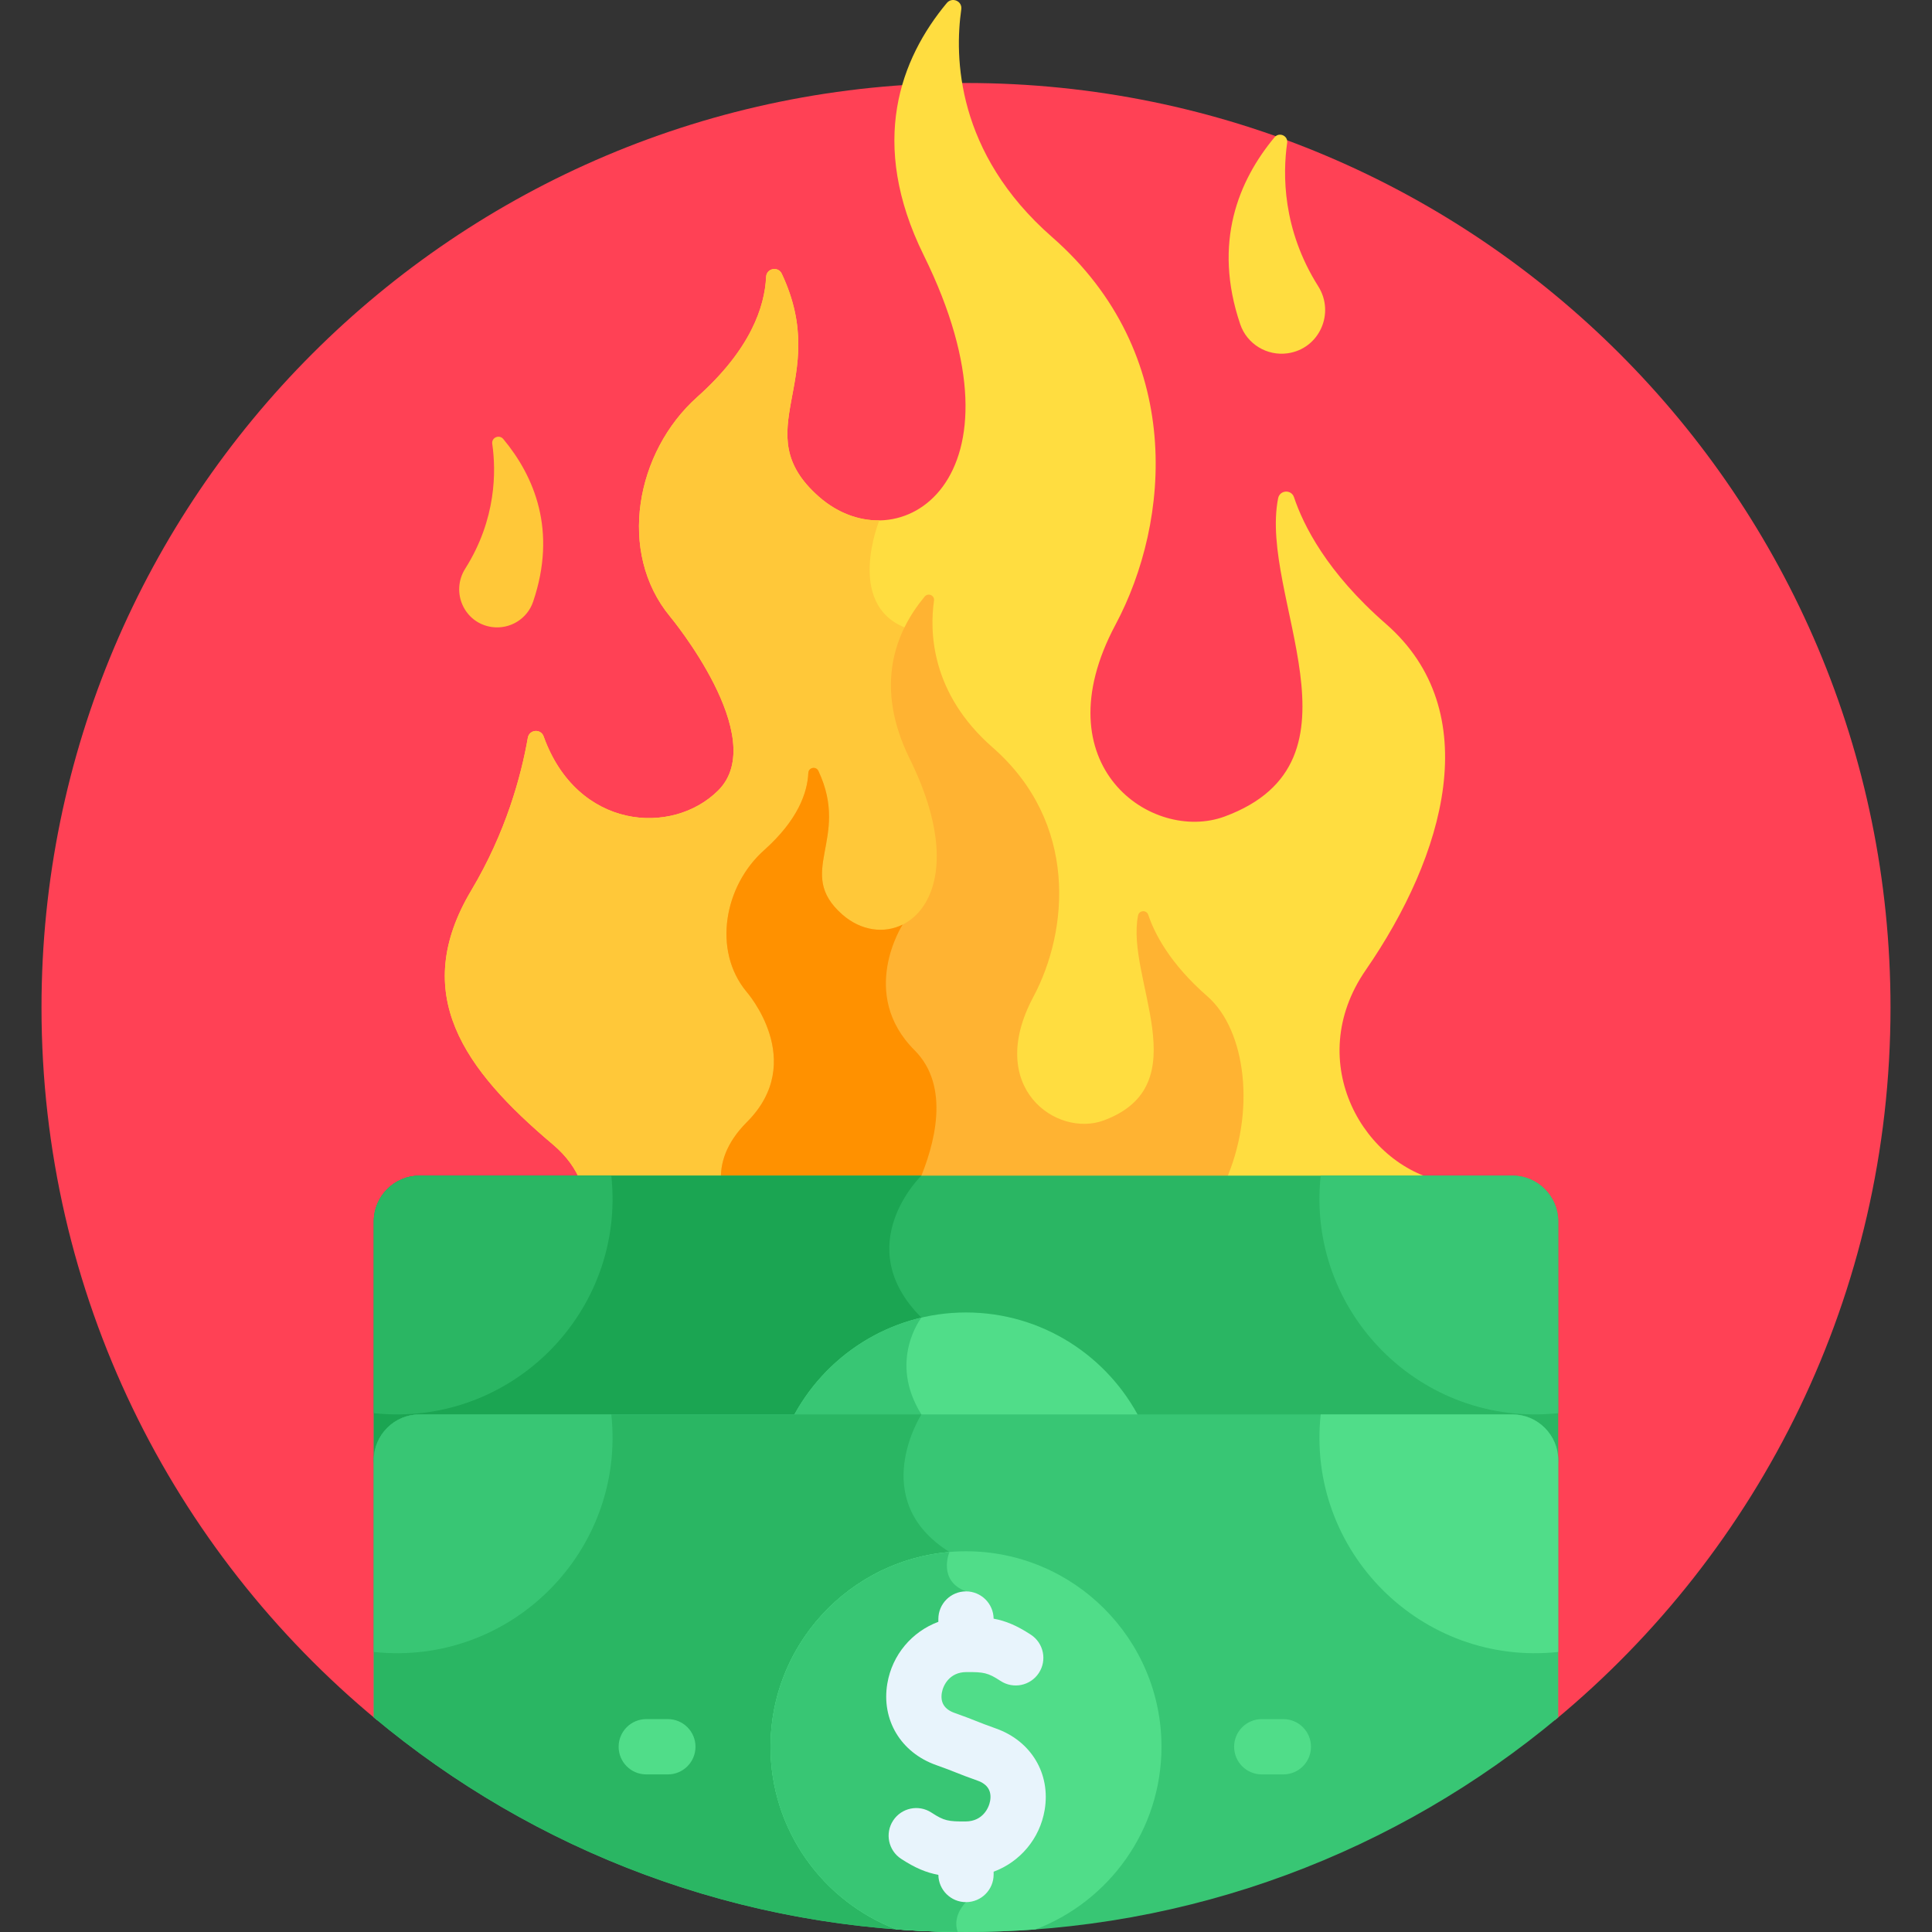 <svg id="Layer_1" enable-background="new 0 0 512 512" height="512" viewBox="0 0 512 512" width="512" xmlns="http://www.w3.org/2000/svg"><rect x="0" y="0" width="512" height="512" fill="#333333" stroke="none"/><g><path d="m256 21.995c-135.311 0-245.002 109.691-245.002 245.002 0 76.004 34.61 143.922 88.927 188.86 1.79-4.465 6.161-7.644 11.246-7.644h289.658c5.085 0 9.456 3.179 11.246 7.644 54.317-44.939 88.927-112.857 88.927-188.86 0-135.31-109.691-245.002-245.002-245.002z" fill="#ff4155"/><g><path d="m146.571 303.344c3.622 3.055 5.998 6.464 7.343 9.96h229.55c-21.903-3.652-38.386-31.807-21.545-56.203 21.03-30.464 31.968-68.577 5.326-91.8-15.644-13.636-21.864-26.176-24.322-33.532-.711-2.126-3.769-1.925-4.206.273-5.164 25.993 25.441 69.705-14.175 84.344-19.212 7.1-48.909-13.418-28.921-50.84 14.58-27.296 18.567-71.754-16.795-102.708-25.545-22.36-25.867-47.904-24.077-60.364.314-2.184-2.437-3.365-3.846-1.668-12.241 14.734-20.851 36.963-6.106 66.838 29.388 59.546-6.647 82.562-27.768 63.995-19.734-17.348 3.468-30.834-9.852-59.095-.974-2.066-4.044-1.447-4.149.835-.361 7.847-4.068 19.182-18.243 31.824-16.336 14.57-21.265 41.175-7.209 58.188 0 0 26.715 32.128 12.771 46.071-12.135 12.135-37.397 10.441-46.285-14.321-.751-2.094-3.797-1.824-4.18.368-1.775 10.15-5.808 25.064-14.974 40.432-16.371 27.444-2.066 47.391 21.663 67.403z" fill="#ffdd40"/></g><path d="m349.342 75.865c-9.54-15.108-9.409-29.801-8.23-38.006.274-1.91-2.132-2.943-3.365-1.459-9.448 11.373-16.423 27.848-9.078 49.517 1.781 5.257 7.081 8.485 12.577 7.709 8.378-1.184 12.613-10.607 8.096-17.761z" fill="#ffdd40"/><path d="m123.287 150.704c8.305-13.152 8.19-25.942 7.164-33.084-.239-1.663 1.855-2.562 2.929-1.27 8.225 9.9 14.297 24.241 7.903 43.105-1.551 4.576-6.164 7.386-10.949 6.711-7.292-1.031-10.979-9.235-7.047-15.462z" fill="#ffc839"/><path d="m256 216.314-16.296-50.05c-15.658-6.383-6.676-28.355-6.676-28.355-5.47.077-11.131-1.988-16-6.269-19.734-17.347 3.468-30.834-9.852-59.095-.974-2.066-4.044-1.447-4.149.835-.361 7.847-4.068 19.182-18.243 31.824-16.336 14.57-21.265 41.175-7.209 58.188 0 0 26.715 32.128 12.771 46.071-12.135 12.135-37.397 10.441-46.285-14.32-.751-2.094-3.797-1.824-4.18.368-1.775 10.15-5.808 25.064-14.974 40.432-16.369 27.442-2.064 47.389 21.665 67.401 3.622 3.055 5.998 6.464 7.343 9.96h102.085z" fill="#ffc839"/><path d="m191.093 313.303h133.557c8.354-18.632 5.507-40.387-4.683-49.268-10.074-8.782-14.08-16.857-15.663-21.594-.457-1.369-2.427-1.24-2.708.176-3.326 16.739 16.383 44.889-9.128 54.317-12.373 4.572-31.497-8.641-18.625-32.74 9.389-17.578 11.957-46.209-10.816-66.143-16.451-14.4-16.658-30.85-15.506-38.874.202-1.406-1.569-2.167-2.477-1.074-7.883 9.489-13.428 23.804-3.932 43.043 18.926 38.347-4.28 53.169-17.882 41.212-12.708-11.172 2.233-19.857-6.345-38.056-.627-1.331-2.604-.932-2.672.538-.233 5.053-2.62 12.353-11.749 20.494-10.52 9.383-13.694 26.516-4.643 37.472 0 0 16.267 18.399.117 34.549-5.637 5.638-7.196 11.154-6.845 15.948z" fill="#ffb332"/><path d="m242.362 278.315c-15-15-3.148-33.29-3.148-33.29-4.968 2.469-11.096 1.631-15.984-2.666-12.708-11.172 2.233-19.857-6.345-38.056-.627-1.331-2.604-.932-2.672.538-.233 5.053-2.62 12.353-11.749 20.494-10.52 9.383-13.694 26.516-4.643 37.472 0 0 16.267 18.399.117 34.549-5.638 5.638-7.198 11.154-6.847 15.949h52.364c4.288-9.949 8.48-25.418-1.093-34.99z" fill="#ff9100"/><path d="m400.829 311.552h-289.658c-6.664 0-12.117 5.453-12.117 12.117v64.754c0-6.664 5.453-12.117 12.117-12.117h289.658c6.665 0 12.117 5.453 12.117 12.117v-64.753c0-6.665-5.452-12.118-12.117-12.118z" fill="#2ab663"/><path d="m244.184 311.552h-133.013c-6.664 0-12.117 5.453-12.117 12.117v64.754c0-6.665 5.453-12.117 12.117-12.117h132.178c.495-.939.835-1.471.835-1.471-8.928-14.228 0-25.647 0-25.647-19.152-19.151 0-37.636 0-37.636z" fill="#1ba552"/><path d="m302.238 376.307c-8.548-16.881-26.058-28.487-46.238-28.487s-37.69 11.606-46.238 28.487z" fill="#50dd89"/><path d="m244.184 349.189c-15.052 3.529-27.596 13.638-34.422 27.118h33.587c.495-.939.835-1.471.835-1.471-8.928-14.228-.001-25.646 0-25.647z" fill="#38c674"/><path d="m400.829 311.552h-50.832c-3.883 36.206 26.679 66.836 62.95 62.95v-50.832c-.001-6.665-5.453-12.118-12.118-12.118z" fill="#38c674"/><path d="m111.171 311.552h50.832c3.883 36.206-26.679 66.836-62.95 62.95v-50.832c0-6.665 5.453-12.118 12.118-12.118z" fill="#2ab663"/><path d="m400.829 374.836h-289.658c-6.664 0-12.117 5.453-12.117 12.117v68.168c42.51 35.504 97.229 56.879 156.946 56.879s114.436-21.375 156.946-56.878v-68.168c0-6.665-5.452-12.118-12.117-12.118z" fill="#38c674"/><path d="m256 504.085 1.612-10.02s24-18.5-1.612-31.156 0-28.594 0-28.594v-12.583c-7.612-2.832-4.39-10.441-4.39-10.441-22.002-13.773-7.426-36.455-7.426-36.455h-133.013c-6.664 0-12.117 5.453-12.117 12.117v68.168c41.986 35.066 95.884 56.334 154.742 56.854-1.539-4.388 2.204-7.89 2.204-7.89z" fill="#2ab663"/><g fill="#50dd89"><path d="m256 411.104c-28.565 0-51.805 23.24-51.805 51.805 0 22.074 13.882 40.956 33.37 48.403 6.086.453 12.233.688 18.435.688s12.349-.235 18.435-.688c19.488-7.448 33.37-26.33 33.37-48.403 0-28.566-23.24-51.805-51.805-51.805z"/><path d="m256 462.909c-25.612-12.656 0-28.594 0-28.594v-12.583c-7.483-2.785-4.498-10.179-4.395-10.429-26.515 2.24-47.41 24.521-47.41 51.605 0 22.074 13.882 40.956 33.37 48.403 5.364.399 10.777.618 16.232.667-1.542-4.39 2.204-7.894 2.204-7.894l1.612-10.02c-.001.001 23.999-18.499-1.613-31.155z"/><path d="m400.829 374.836h-50.832c-3.883 36.206 26.679 66.836 62.95 62.95v-50.833c-.001-6.664-5.453-12.117-12.118-12.117z"/></g><path d="m111.171 374.836h50.832c3.883 36.206-26.679 66.836-62.95 62.95v-50.833c0-6.664 5.453-12.117 12.118-12.117z" fill="#38c674"/><path d="m340.098 455.582h-5.716c-4.046 0-7.326 3.28-7.326 7.326s3.28 7.326 7.326 7.326h5.716c4.046 0 7.326-3.28 7.326-7.326s-3.28-7.326-7.326-7.326z" fill="#50dd89"/><path d="m176.986 455.582h-5.717c-4.046 0-7.326 3.28-7.326 7.326s3.28 7.326 7.326 7.326h5.717c4.046 0 7.326-3.28 7.326-7.326s-3.28-7.326-7.326-7.326z" fill="#50dd89"/><path d="m256 462.909c-25.612-12.656 0-28.594 0-28.594v-12.583c-7.483-2.785-4.498-10.179-4.395-10.429-26.515 2.24-47.41 24.521-47.41 51.605 0 22.06 13.865 40.932 33.335 48.389 5.376.401 10.799.63 16.266.678-1.539-4.388 2.205-7.89 2.205-7.89l1.612-10.02c-.001 0 23.999-18.5-1.613-31.156z" fill="#38c674"/><path d="m263.916 458.061c-5.148-1.82-5.443-2.172-10.95-4.118-2.672-.944-3.805-2.742-3.368-5.343.34-2.022 2.081-5.451 6.45-5.479 4.634-.031 5.737.14 9.12 2.352 3.385 2.215 7.926 1.266 10.141-2.121 2.215-3.386 1.265-7.927-2.121-10.141-3.713-2.429-6.665-3.656-9.867-4.247-.052-4.001-3.308-7.23-7.321-7.23-4.046 0-7.326 3.28-7.326 7.326v.741c-6.949 2.58-12.234 8.695-13.525 16.371-1.616 9.607 3.582 18.282 12.934 21.587 5.174 1.829 5.432 2.168 10.95 4.119 2.672.944 3.805 2.742 3.367 5.343-.34 2.021-2.081 5.45-6.45 5.479-4.646.033-5.738-.14-9.119-2.352-3.387-2.215-7.927-1.266-10.142 2.12s-1.266 7.927 2.12 10.142c3.712 2.428 6.666 3.654 9.868 4.245.05 4.003 3.307 7.233 7.321 7.233 4.046 0 7.326-3.28 7.326-7.326v-.741c6.949-2.581 12.234-8.695 13.524-16.371 1.618-9.609-3.58-18.284-12.932-21.589z" fill="#e8f4fc"/></g></svg>
